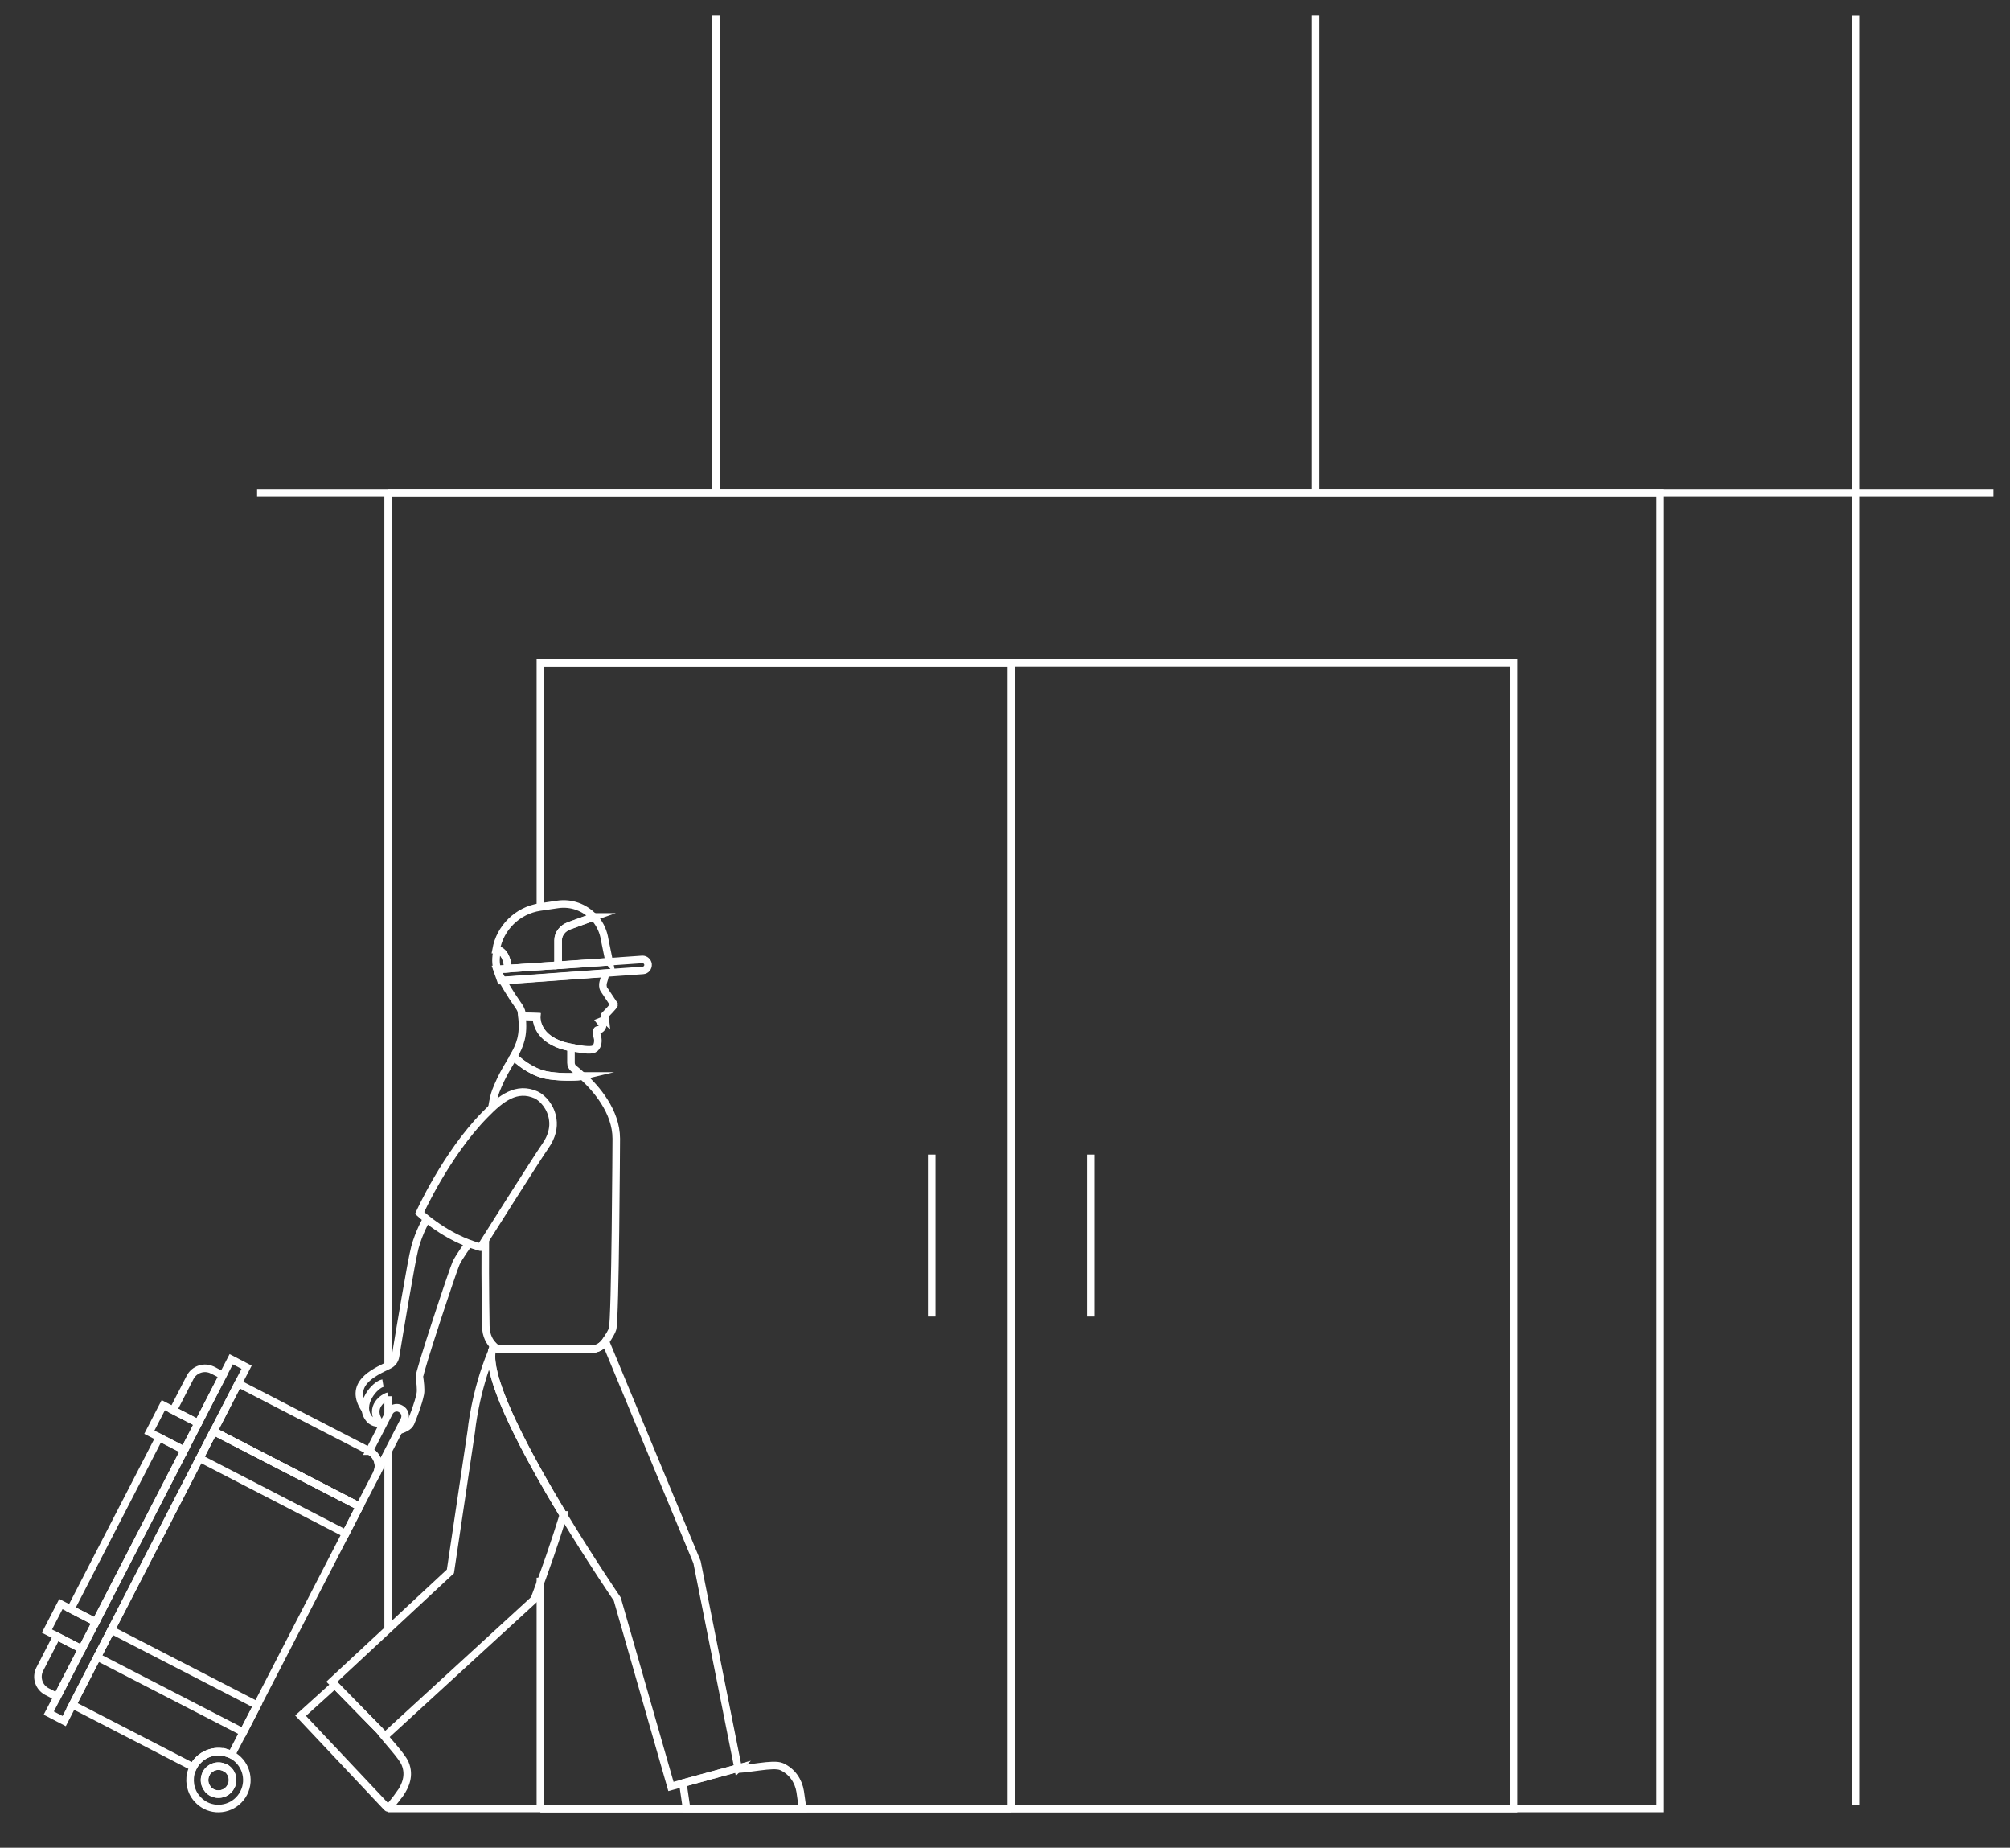 <svg xmlns="http://www.w3.org/2000/svg" xmlns:xlink="http://www.w3.org/1999/xlink" xmlns:serif="http://www.serif.com/" width="100%" height="100%" viewBox="0 0 173 159" xml:space="preserve" style="fill-rule:evenodd;clip-rule:evenodd;"><rect x="0" y="0" width="173" height="159" fill="#333333" stroke="none"/>    <g transform="matrix(1,0,0,1,-24.666,-184.912)">        <g>            <path d="M111.716,340.531L71.177,340.531" style="fill:none;fill-rule:nonzero;stroke:white;stroke-width:0.65px;"></path>            <path d="M71.177,340.531L71.177,320.674" style="fill:none;fill-rule:nonzero;stroke:white;stroke-width:0.65px;"></path>            <path d="M58.073,340.531L167.562,340.531L167.562,227.325L58.073,227.325" style="fill:none;fill-rule:nonzero;stroke:white;stroke-width:0.65px;"></path>            <path d="M58.073,306.624L58.073,305.059" style="fill:none;fill-rule:nonzero;stroke:white;stroke-width:0.65px;"></path>            <path d="M58.073,325.113L58.073,309.799" style="fill:none;fill-rule:nonzero;stroke:white;stroke-width:0.65px;"></path>            <path d="M58.073,302.426L58.073,227.334" style="fill:none;fill-rule:nonzero;stroke:white;stroke-width:0.65px;"></path>            <path d="M71.177,241.934L111.717,241.934" style="fill:none;fill-rule:nonzero;stroke:white;stroke-width:0.65px;"></path>            <path d="M111.717,241.934L111.717,340.54" style="fill:none;fill-rule:nonzero;stroke:white;stroke-width:0.65px;"></path>            <path d="M71.177,262.746L71.177,241.934L154.949,241.934L154.949,340.54L71.177,340.54" style="fill:none;fill-rule:nonzero;stroke:white;stroke-width:0.65px;"></path>            <path d="M46.794,227.325L196.238,227.325" style="fill:none;fill-rule:nonzero;stroke:white;stroke-width:0.65px;"></path>            <path d="M184.365,340.265L184.365,186.261" style="fill:none;fill-rule:nonzero;stroke:white;stroke-width:0.65px;"></path>            <path d="M137.906,227.325L137.906,186.252" style="fill:none;fill-rule:nonzero;stroke:white;stroke-width:0.65px;"></path>            <path d="M86.284,227.325L86.284,186.252" style="fill:none;fill-rule:nonzero;stroke:white;stroke-width:0.65px;"></path>            <path d="M118.556,284.264L118.556,298.202" style="fill:none;fill-rule:nonzero;stroke:white;stroke-width:0.65px;"></path>            <path d="M104.859,284.264L104.859,298.202" style="fill:none;fill-rule:nonzero;stroke:white;stroke-width:0.65px;"></path>            <path d="M59.08,339.275C58.719,339.791 58.323,340.238 58.159,340.445C58.116,340.505 58.03,340.505 57.979,340.445L50.536,332.547L53.479,329.888L57.307,333.794C58.039,334.766 59.243,335.979 59.536,336.668C59.966,337.692 59.562,338.586 59.088,339.283L59.08,339.283L59.08,339.275Z" style="fill:none;fill-rule:nonzero;stroke:white;stroke-width:0.65px;stroke-miterlimit:10;"></path>            <path d="M73.155,315.271C72.45,317.542 71.624,319.977 70.643,322.541L57.815,334.302L57.307,333.786L53.479,329.88L53.221,329.63L63.433,320.132L65.231,308.061C65.231,308.061 65.541,304.723 66.969,301.281C66.969,301.281 66.987,301.281 66.978,301.281C66.66,303.863 70.084,310.178 73.147,315.271L73.155,315.271Z" style="fill:none;fill-rule:nonzero;stroke:white;stroke-width:0.65px;stroke-miterlimit:10;"></path>            <path d="M93.744,340.523L83.755,340.523L83.437,338.354L87.885,337.141C88.994,337.202 91.206,336.599 91.946,336.935C92.849,337.348 93.391,338.165 93.537,339.077L93.744,340.523Z" style="fill:none;fill-rule:nonzero;stroke:white;stroke-width:0.65px;stroke-miterlimit:10;"></path>            <path d="M88.203,337.055L87.885,337.141L83.437,338.355L82.413,338.638L77.793,322.515C77.793,322.515 75.582,319.28 73.155,315.28C72.493,314.196 71.83,313.051 71.177,311.907C68.776,307.631 66.703,303.243 66.995,301.247C67.021,301.049 67.073,300.877 67.15,300.74L67.193,300.783C67.365,300.946 67.503,301.015 67.503,301.015L75.556,301.015C76.055,301.015 76.485,300.766 76.777,300.353L84.658,319.332L88.194,337.064L88.203,337.055Z" style="fill:none;fill-rule:nonzero;stroke:white;stroke-width:0.65px;stroke-miterlimit:10;"></path>            <path d="M66.014,292.231C65.816,292.179 65.61,292.119 65.421,292.05C64.053,291.603 62.831,290.863 61.996,290.26C61.902,290.2 61.824,290.14 61.756,290.088C61.145,289.624 60.783,289.288 60.783,289.288C60.783,289.288 63.046,284.255 66.402,280.84C67.804,279.394 69.137,278.388 70.807,279.127C71.357,279.377 72.106,280.177 72.243,281.253C72.338,281.915 72.183,282.707 71.607,283.524C70.918,284.496 66.04,292.231 66.04,292.231L66.014,292.231Z" style="fill:none;fill-rule:nonzero;stroke:white;stroke-width:0.65px;stroke-miterlimit:10;"></path>            <path d="M74.807,277.501C74.454,277.587 73.086,277.622 72.028,277.476C71.813,277.45 71.615,277.407 71.443,277.364C70.239,277.045 69.198,276.151 68.871,275.824C69.421,274.843 69.774,274.026 69.585,272.356L70.832,272.399C70.832,272.399 70.746,273.578 72.02,274.395C72.407,274.645 72.914,274.869 73.586,275.006C73.663,275.024 73.723,275.032 73.809,275.049L73.809,276.366C73.809,276.555 73.895,276.744 74.041,276.856C74.222,276.994 74.48,277.217 74.79,277.501L74.807,277.501Z" style="fill:none;fill-rule:nonzero;stroke:white;stroke-width:0.65px;stroke-miterlimit:10;"></path>            <path d="M66.436,291.568C66.41,295.603 66.479,298.993 66.479,298.993C66.479,299.879 66.849,300.421 67.15,300.722L67.193,300.774C67.365,300.929 67.503,301.006 67.503,301.006L75.556,301.006C75.685,301.006 75.797,300.989 75.917,300.963C76.029,300.938 76.132,300.895 76.235,300.843L76.244,300.843C76.347,300.774 76.451,300.705 76.537,300.619C76.623,300.542 76.709,300.447 76.777,300.344C77.087,299.905 77.337,299.466 77.388,299.268C77.629,298.511 77.707,282.896 77.707,282.896C77.707,280.547 75.96,278.551 74.807,277.51C74.454,277.587 73.087,277.63 72.037,277.476C71.822,277.45 71.624,277.415 71.452,277.364C70.247,277.045 69.206,276.151 68.888,275.824C68.441,276.564 67.881,277.407 67.339,278.792C67.21,279.127 67.098,279.627 67.004,280.246" style="fill:none;fill-rule:nonzero;stroke:white;stroke-width:0.65px;stroke-miterlimit:10;"></path>            <path d="M76.751,272.649L76.33,272.821L76.511,273.053C76.554,273.182 76.528,273.277 76.433,273.389C76.356,273.483 76.235,273.535 76.115,273.535C76.029,273.535 75.977,273.716 75.986,273.733L76.115,274.309C76.149,274.542 76.115,275.023 75.771,275.187C75.461,275.342 74.558,275.187 73.835,275.049C73.749,275.032 73.689,275.023 73.611,275.006C70.712,274.387 70.867,272.399 70.867,272.399L69.619,272.356C69.576,271.625 69.275,271.53 68.458,270.188C68.251,269.853 68.079,269.56 67.933,269.302L76.777,268.665C76.743,268.958 76.58,269.457 76.58,269.457C76.536,269.594 76.545,269.913 76.64,270.042L77.526,271.367C77.526,271.453 76.726,272.27 76.726,272.27L76.769,272.666L76.751,272.649Z" style="fill:none;fill-rule:nonzero;stroke:white;stroke-width:0.65px;stroke-miterlimit:10;"></path>            <path d="M68.406,268.27L67.477,268.339C67.322,267.865 67.314,267.375 67.46,266.652C68.182,266.764 68.363,267.779 68.406,268.27Z" style="fill:none;fill-rule:nonzero;stroke:white;stroke-width:0.65px;stroke-miterlimit:10;"></path>            <path d="M75.762,263.813L75.1,264.046L73.672,264.562C73.086,264.768 72.699,265.267 72.699,265.818L72.699,267.969L68.397,268.261C68.355,267.771 68.174,266.756 67.451,266.644C67.425,266.635 67.391,266.627 67.365,266.627C67.701,264.751 69.198,263.254 71.133,262.962L72.648,262.738C73.835,262.557 74.979,262.996 75.754,263.813L75.762,263.813Z" style="fill:none;fill-rule:nonzero;stroke:white;stroke-width:0.65px;stroke-miterlimit:10;"></path>            <path d="M77.096,267.676L76.58,267.711L72.708,267.977L72.708,265.826C72.708,265.267 73.095,264.777 73.68,264.57L75.108,264.054L75.771,263.822C76.21,264.286 76.519,264.863 76.666,265.525L76.7,265.715L76.786,266.136L77.104,267.685L77.096,267.676Z" style="fill:none;fill-rule:nonzero;stroke:white;stroke-width:0.65px;stroke-miterlimit:10;"></path>            <path d="M80.443,267.891C80.468,268.167 80.27,268.399 80.012,268.416L76.76,268.648L67.916,269.285C67.709,268.941 67.563,268.64 67.477,268.33L68.406,268.261L72.708,267.969L76.58,267.702L77.096,267.668L77.104,267.668L79.944,267.47L79.978,267.47C80.202,267.47 80.408,267.65 80.443,267.883L80.443,267.891Z" style="fill:none;fill-rule:nonzero;stroke:white;stroke-width:0.65px;stroke-miterlimit:10;"></path>            <path d="M67.916,269.294L67.778,269.294L67.443,268.339L67.477,268.339C67.563,268.649 67.709,268.95 67.916,269.294Z" style="fill:none;fill-rule:nonzero;stroke:white;stroke-width:0.65px;stroke-miterlimit:10;"></path>            <path d="M56.12,306.237C54.58,304.018 56.8,303.028 58.142,302.383C58.452,302.237 58.658,301.953 58.71,301.617C59.02,299.75 60.061,293.435 60.37,292.282C60.732,290.923 61.386,289.804 61.386,289.804" style="fill:none;fill-rule:nonzero;stroke:white;stroke-width:0.65px;stroke-miterlimit:10;"></path>            <path d="M58.994,308.001C59.329,307.906 59.854,307.709 60.009,307.356C60.233,306.814 60.672,305.712 60.844,304.844C60.912,304.474 60.818,303.751 60.766,303.407C60.706,303.063 63.674,294.123 63.924,293.599C64.173,293.074 65.008,291.912 65.008,291.912" style="fill:none;fill-rule:nonzero;stroke:white;stroke-width:0.65px;stroke-miterlimit:10;"></path>            <path d="M58.073,305.058C57.738,305.127 56.361,305.979 57.368,307.347C57.368,307.347 56.817,307.459 56.447,307.003C55.432,305.747 56.963,304.043 57.626,303.931" style="fill:none;fill-rule:nonzero;stroke:white;stroke-width:0.65px;stroke-miterlimit:10;"></path>            <path d="M44.196,335.756C43.086,335.403 41.856,335.894 41.296,336.969C41.253,337.055 41.21,337.159 41.176,337.253C41.021,337.649 40.995,338.079 41.055,338.484C41.055,338.518 41.064,338.552 41.073,338.587C41.098,338.699 41.133,338.811 41.167,338.914C41.279,339.241 41.46,339.533 41.709,339.783C41.881,339.972 42.105,340.135 42.337,340.265C43.542,340.884 45.022,340.411 45.641,339.206C46.261,338.002 45.787,336.539 44.591,335.911C44.462,335.842 44.333,335.791 44.196,335.748L44.196,335.756ZM44.024,337.012C44.626,337.322 44.85,338.045 44.548,338.638C44.54,338.656 44.531,338.673 44.514,338.69C44.196,339.249 43.499,339.456 42.914,339.163C42.75,339.077 42.613,338.965 42.518,338.819C42.441,338.716 42.38,338.613 42.337,338.484C42.234,338.182 42.251,337.838 42.406,337.537L42.406,337.52C42.724,336.952 43.413,336.728 43.998,337.012L44.024,337.012Z" style="fill:none;fill-rule:nonzero;stroke:white;stroke-width:0.65px;stroke-miterlimit:10;"></path>            <path d="M44.015,337.003L44.024,337.003C44.626,337.322 44.85,338.044 44.548,338.638C44.54,338.655 44.531,338.672 44.514,338.69C44.196,339.249 43.499,339.455 42.914,339.163C42.75,339.077 42.613,338.965 42.518,338.819C42.441,338.715 42.38,338.612 42.337,338.483C42.234,338.182 42.251,337.838 42.406,337.537L42.406,337.519C42.724,336.952 43.413,336.728 43.998,337.012L44.015,337.012L44.015,337.003Z" style="fill:none;fill-rule:nonzero;stroke:white;stroke-width:0.65px;stroke-miterlimit:10;"></path>            <path d="M29.552,325.707L31.703,326.817L29.587,330.929L28.709,330.473C28.012,330.112 27.728,329.252 28.09,328.546L29.552,325.707Z" style="fill:none;fill-rule:nonzero;stroke:white;stroke-width:0.65px;stroke-miterlimit:10;"></path>            <path d="M38.374,308.605L30.755,323.378L32.912,324.49L40.53,309.717L38.374,308.605Z" style="fill:none;fill-rule:nonzero;stroke:white;stroke-width:0.65px;stroke-miterlimit:10;"></path>            <path d="M55.613,314.548L54.417,316.88L46.794,331.652L45.589,333.984L44.591,335.911C44.454,335.851 44.333,335.799 44.196,335.756C43.086,335.403 41.847,335.894 41.296,336.969L30.912,331.609L30.903,331.609L33.028,327.497L34.224,325.174L41.847,310.393L43.043,308.07L43.051,308.07L55.613,314.548Z" style="fill:none;fill-rule:nonzero;stroke:white;stroke-width:0.65px;stroke-miterlimit:10;"></path>            <path d="M42.965,302.813L43.843,303.269L41.718,307.382L39.567,306.272L41.03,303.433C41.391,302.736 42.26,302.452 42.957,302.813L42.965,302.813Z" style="fill:none;fill-rule:nonzero;stroke:white;stroke-width:0.65px;stroke-miterlimit:10;"></path>            <path d="M45.891,302.564L45.168,303.958L43.051,308.07L41.856,310.393L41.847,310.393L34.233,325.174L33.028,327.497L30.912,331.609L30.189,333.012L28.864,332.324L29.587,330.93L31.703,326.817L32.908,324.486L40.522,309.713L41.726,307.39L43.843,303.269L44.566,301.875L45.891,302.564Z" style="fill:none;fill-rule:nonzero;stroke:white;stroke-width:0.65px;stroke-miterlimit:10;"></path>            <path d="M34.235,325.167L33.036,327.491L45.607,333.974L46.806,331.65L34.235,325.167Z" style="fill:none;fill-rule:nonzero;stroke:white;stroke-width:0.65px;stroke-miterlimit:10;"></path>            <path d="M55.613,314.548L54.417,316.88L41.856,310.393L41.847,310.393L43.043,308.07L43.051,308.07L55.613,314.548Z" style="fill:none;fill-rule:nonzero;stroke:white;stroke-width:0.65px;stroke-miterlimit:10;"></path>            <path d="M29.906,322.942L28.707,325.267L31.712,326.817L32.911,324.492L29.906,322.942Z" style="fill:none;fill-rule:nonzero;stroke:white;stroke-width:0.65px;stroke-miterlimit:10;"></path>            <path d="M38.719,305.829L37.52,308.154L40.526,309.704L41.724,307.379L38.719,305.829Z" style="fill:none;fill-rule:nonzero;stroke:white;stroke-width:0.65px;stroke-miterlimit:10;"></path>            <path d="M57.092,311.701L56.146,313.525L55.613,314.549L43.051,308.07L45.168,303.958L56.447,309.774L56.464,309.774C57.161,310.135 57.437,311.004 57.092,311.701Z" style="fill:none;fill-rule:nonzero;stroke:white;stroke-width:0.65px;stroke-miterlimit:10;"></path>            <path d="M59.458,307.106L57.092,311.7C57.437,311.004 57.161,310.135 56.464,309.782L56.447,309.782L58.168,306.444C58.297,306.194 58.555,306.048 58.813,306.048C58.925,306.048 59.037,306.074 59.14,306.134C59.501,306.315 59.639,306.753 59.458,307.106Z" style="fill:none;fill-rule:nonzero;stroke:white;stroke-width:0.65px;stroke-miterlimit:10;"></path>        </g>    </g></svg>